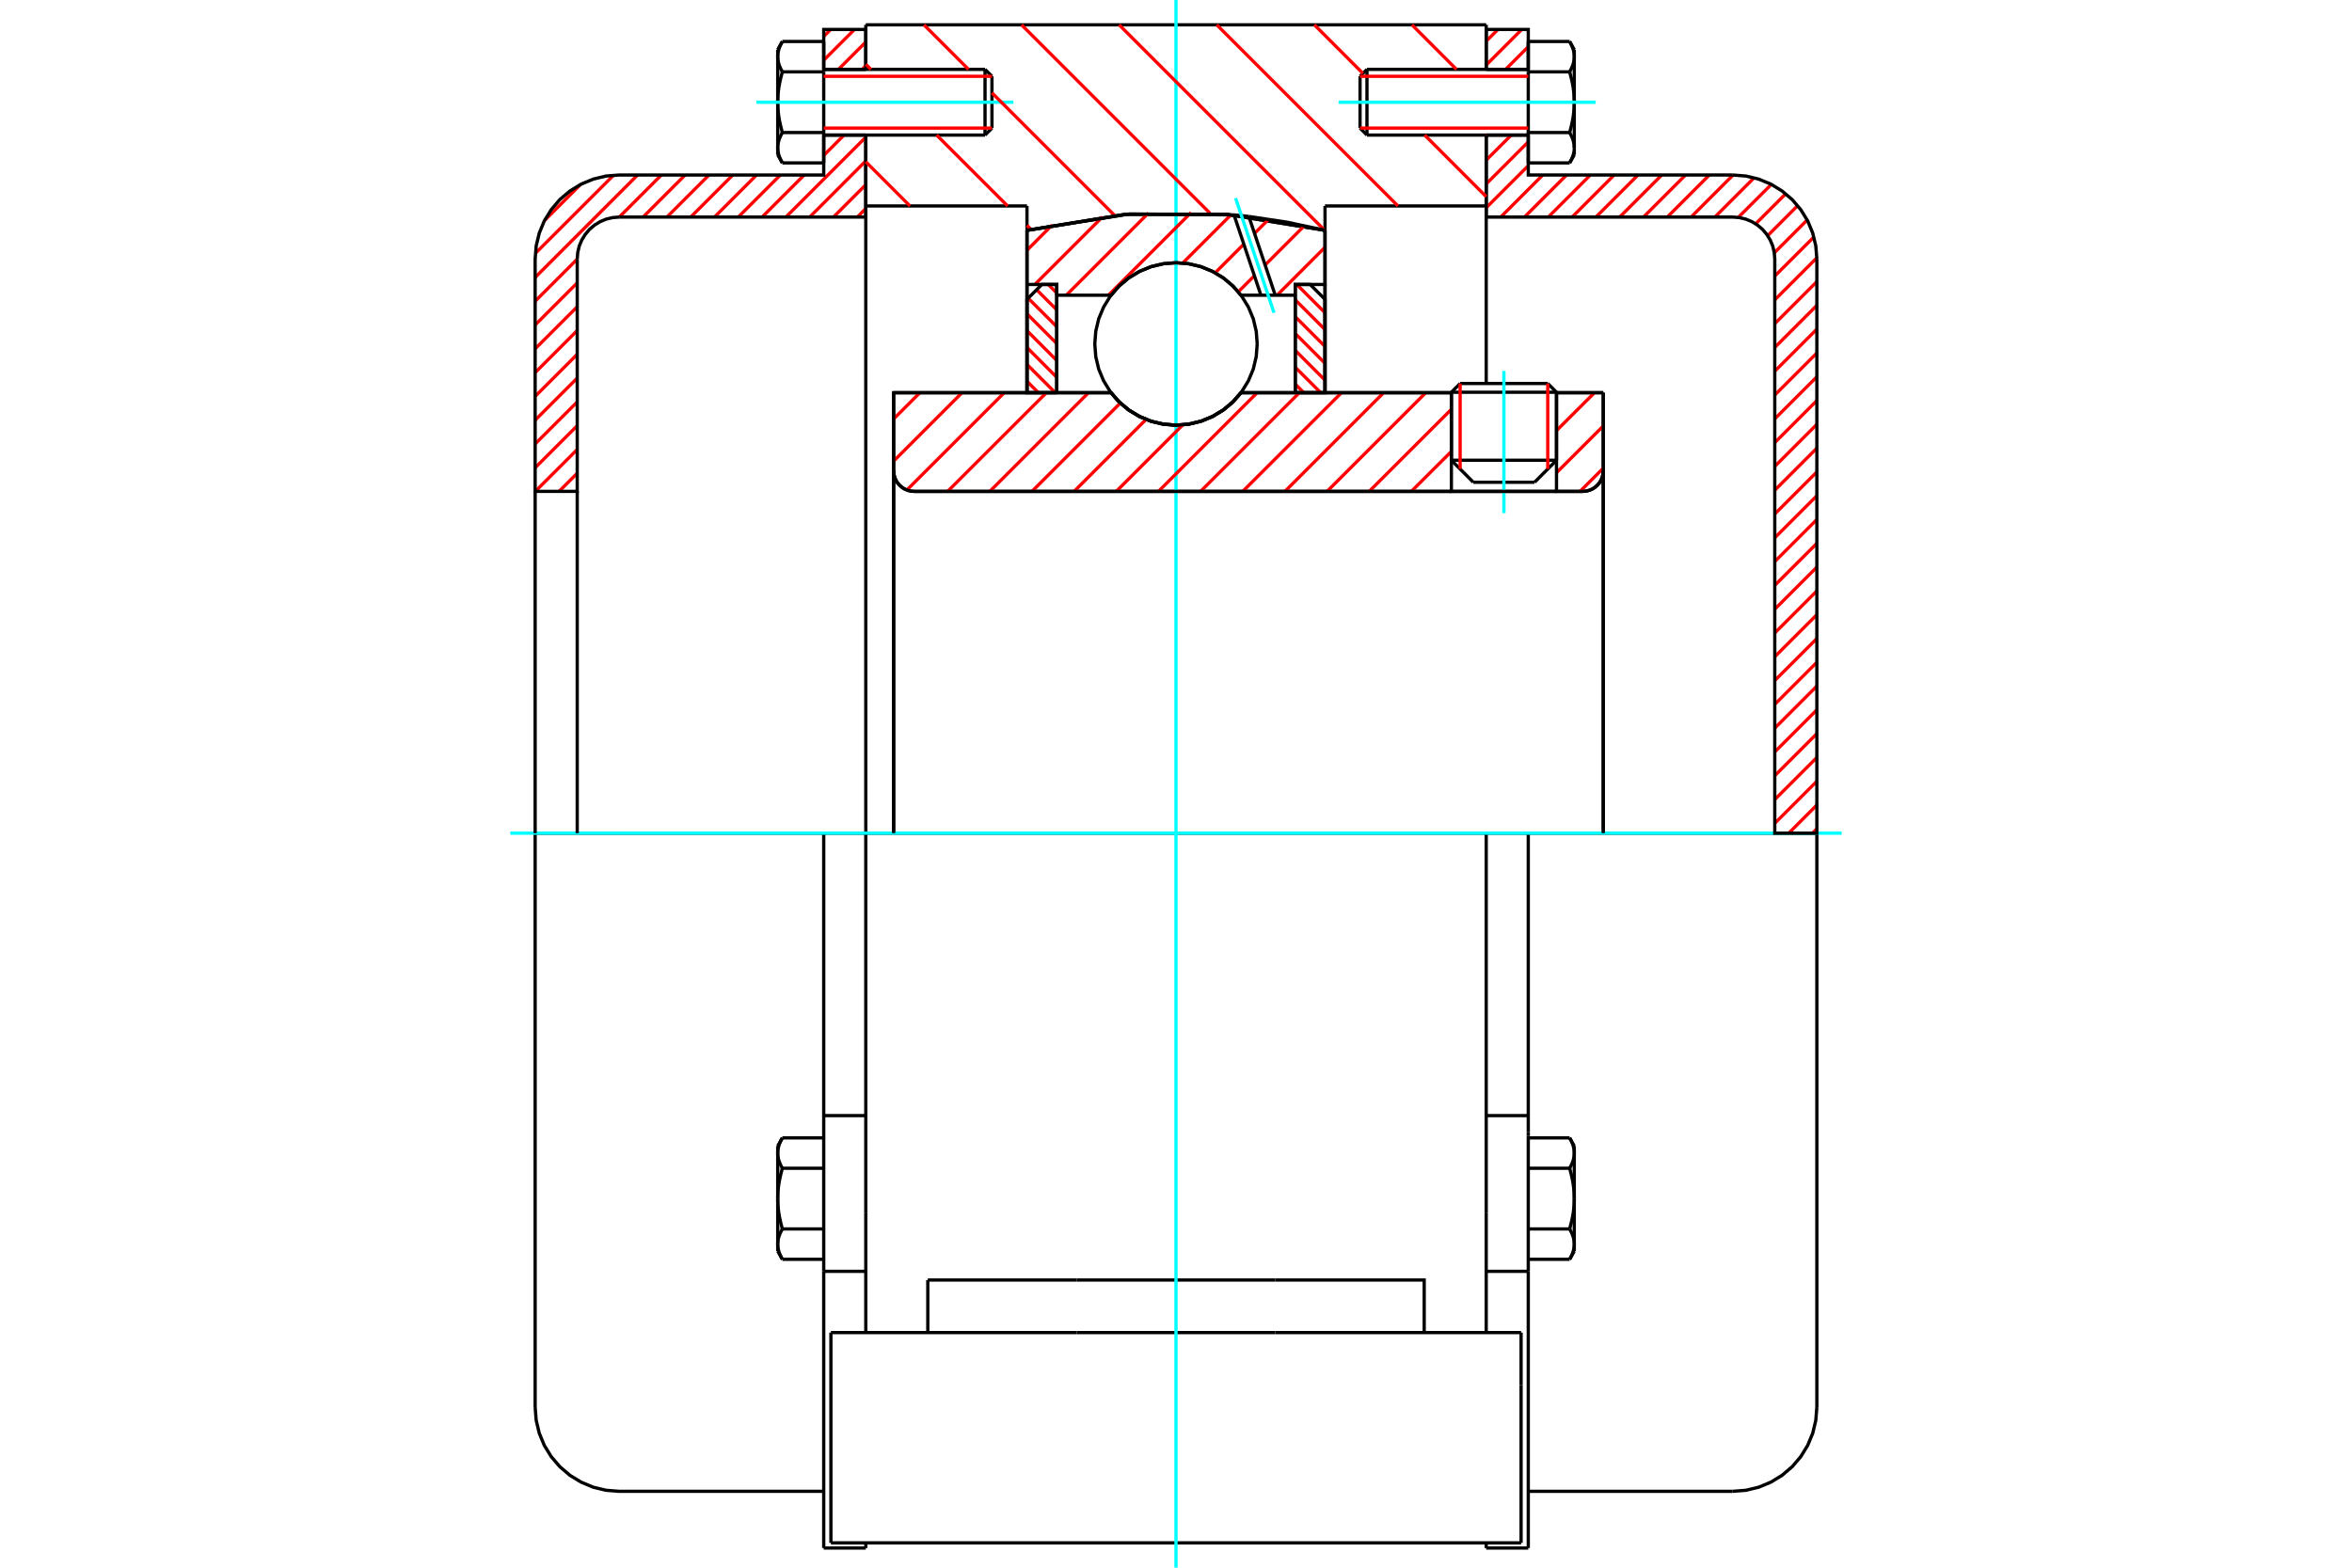 <?xml version="1.0" standalone="no"?>
<!DOCTYPE svg PUBLIC "-//W3C//DTD SVG 1.1//EN"
	"http://www.w3.org/Graphics/SVG/1.1/DTD/svg11.dtd">
<svg xmlns="http://www.w3.org/2000/svg" height="100%" width="100%" viewBox="0 0 36000 24000">
	<rect x="-1800" y="-1200" width="39600" height="26400" style="fill:#FFF"/>
	<g style="fill:none; fill-rule:evenodd" transform="matrix(1 0 0 1 0 0)">
		<g style="fill:none; stroke:#000; stroke-width:50; shape-rendering:geometricPrecision">
			<line x1="23824" y1="6005" x2="22215" y2="6005"/>
			<line x1="22349" y1="5871" x2="23690" y2="5871"/>
			<line x1="22215" y1="7046" x2="23824" y2="7046"/>
			<line x1="23488" y1="7383" x2="22551" y2="7383"/>
			<polyline points="24223,7523 24273,7519 24321,7508 24367,7489 24410,7463 24447,7430 24480,7393 24506,7350 24525,7304 24536,7256 24540,7206"/>
			<line x1="24540" y1="6012" x2="24540" y2="7206"/>
			<line x1="23824" y1="6012" x2="24540" y2="6012"/>
			<line x1="18995" y1="6012" x2="22215" y2="6012"/>
			<polyline points="17005,6012 17132,6156 17279,6279 17444,6378 17622,6450 17809,6494 18000,6509 18191,6494 18378,6450 18556,6378 18721,6279 18868,6156 18995,6012"/>
			<line x1="13678" y1="6012" x2="17005" y2="6012"/>
			<line x1="13678" y1="7206" x2="13678" y2="6012"/>
			<polyline points="13678,7206 13682,7256 13693,7304 13712,7350 13738,7393 13771,7430 13809,7463 13851,7489 13897,7508 13945,7519 13995,7523"/>
			<line x1="24223" y1="7523" x2="13995" y2="7523"/>
			<line x1="24540" y1="7206" x2="24540" y2="12755"/>
			<line x1="13678" y1="7206" x2="13678" y2="12755"/>
			<line x1="22349" y1="5871" x2="22215" y2="6005"/>
			<line x1="23824" y1="6005" x2="23690" y2="5871"/>
			<line x1="23488" y1="7383" x2="23824" y2="7046"/>
			<line x1="22215" y1="7046" x2="22551" y2="7383"/>
			<line x1="22215" y1="6005" x2="22215" y2="7046"/>
			<line x1="23824" y1="7046" x2="23824" y2="6005"/>
			<line x1="22748" y1="12755" x2="13252" y2="12755"/>
			<line x1="22748" y1="3153" x2="20281" y2="3153"/>
			<line x1="22748" y1="2068" x2="22748" y2="3153"/>
			<line x1="22748" y1="380" x2="22748" y2="1062"/>
			<line x1="13252" y1="380" x2="22748" y2="380"/>
			<line x1="13252" y1="1062" x2="13252" y2="380"/>
			<line x1="13252" y1="3153" x2="13252" y2="2068"/>
			<line x1="15719" y1="3153" x2="13252" y2="3153"/>
			<line x1="15719" y1="3526" x2="15719" y2="3153"/>
			<polyline points="20281,3526 18767,3280 17233,3280 15719,3526"/>
			<line x1="20281" y1="3153" x2="20281" y2="3526"/>
			<line x1="15719" y1="6012" x2="15719" y2="3526"/>
			<line x1="13252" y1="12755" x2="13252" y2="3153"/>
			<line x1="20281" y1="3526" x2="20281" y2="6012"/>
			<line x1="12718" y1="23620" x2="23282" y2="23620"/>
			<line x1="14201" y1="20401" x2="14201" y2="19596"/>
			<line x1="16481" y1="19596" x2="14201" y2="19596"/>
			<line x1="16481" y1="20401" x2="19519" y2="20401"/>
			<line x1="19519" y1="19596" x2="16481" y2="19596"/>
			<polyline points="21799,20401 21799,19596 19519,19596"/>
			<line x1="22748" y1="20401" x2="22748" y2="18564"/>
			<line x1="13252" y1="20401" x2="13252" y2="18564"/>
			<line x1="19519" y1="20401" x2="23282" y2="20401"/>
			<line x1="22748" y1="3153" x2="22748" y2="5869"/>
			<line x1="13252" y1="18564" x2="13252" y2="12755"/>
			<line x1="23282" y1="21206" x2="23282" y2="20401"/>
			<line x1="23282" y1="23620" x2="23282" y2="21206"/>
			<polyline points="12718,23620 12718,21206 12718,20401"/>
			<line x1="22748" y1="18564" x2="22748" y2="12755"/>
			<line x1="12718" y1="20401" x2="16481" y2="20401"/>
			<line x1="12608" y1="17079" x2="13252" y2="17079"/>
			<polyline points="12608,17079 12608,17333 12608,17385 12608,19463"/>
			<line x1="13252" y1="23619" x2="13252" y2="23699"/>
			<line x1="12608" y1="19463" x2="12608" y2="23699"/>
			<polyline points="11904,19047 11904,19053 11904,19059 11904,19066 11905,19072 11905,19078 11906,19085 11906,19091 11907,19097 11908,19104 11909,19110 11911,19117 11912,19123 11913,19129 11915,19136 11917,19142 11918,19149 11920,19155 11922,19162 11924,19168 11927,19175 11929,19181 11931,19188 11934,19195 11937,19202 11940,19208 11943,19215 11946,19222 11949,19229 11952,19236 11956,19243 11960,19250 11963,19257 11967,19264 11971,19272 11975,19279"/>
			<line x1="11904" y1="19154" x2="11904" y2="19047"/>
			<polyline points="11904,18350 11904,18362 11904,18375 11904,18388 11905,18401 11905,18413 11906,18426 11906,18439 11907,18451 11908,18464 11909,18477 11911,18490 11912,18502 11913,18515 11915,18528 11917,18541 11918,18554 11920,18567 11922,18580 11924,18593 11927,18606 11929,18619 11931,18633 11934,18646 11937,18659 11940,18673 11943,18687 11946,18700 11949,18714 11952,18728 11956,18742 11960,18756 11963,18771 11967,18785 11971,18800 11975,18814"/>
			<line x1="11904" y1="19047" x2="11904" y2="18350"/>
			<polyline points="11975,18814 11971,18822 11967,18829 11963,18836 11960,18843 11956,18850 11952,18857 11949,18864 11946,18871 11943,18878 11940,18885 11937,18892 11934,18898 11931,18905 11929,18912 11927,18918 11924,18925 11922,18931 11920,18938 11918,18944 11917,18951 11915,18957 11913,18964 11912,18970 11911,18977 11909,18983 11908,18989 11907,18996 11906,19002 11906,19008 11905,19015 11905,19021 11904,19027 11904,19034 11904,19040 11904,19047"/>
			<polyline points="11904,17653 11904,17659 11904,17665 11904,17672 11905,17678 11905,17684 11906,17691 11906,17697 11907,17703 11908,17710 11909,17716 11911,17723 11912,17729 11913,17735 11915,17742 11917,17748 11918,17755 11920,17761 11922,17768 11924,17774 11927,17781 11929,17787 11931,17794 11934,17801 11937,17807 11940,17814 11943,17821 11946,17828 11949,17835 11952,17842 11956,17849 11960,17856 11963,17863 11967,17870 11971,17878 11975,17885"/>
			<line x1="11904" y1="18350" x2="11904" y2="17653"/>
			<polyline points="11975,17885 11971,17900 11967,17914 11963,17929 11960,17943 11956,17957 11952,17971 11949,17985 11946,17999 11943,18012 11940,18026 11937,18040 11934,18053 11931,18066 11929,18080 11927,18093 11924,18106 11922,18119 11920,18132 11918,18145 11917,18158 11915,18171 11913,18184 11912,18197 11911,18209 11909,18222 11908,18235 11907,18248 11906,18260 11906,18273 11905,18286 11905,18299 11904,18311 11904,18324 11904,18337 11904,18350"/>
			<line x1="11904" y1="17653" x2="11904" y2="17545"/>
			<polyline points="11975,17420 11971,17428 11967,17435 11963,17442 11960,17449 11956,17456 11952,17463 11949,17470 11946,17477 11943,17484 11940,17491 11937,17498 11934,17504 11931,17511 11929,17518 11927,17524 11924,17531 11922,17537 11920,17544 11918,17550 11917,17557 11915,17563 11913,17570 11912,17576 11911,17582 11909,17589 11908,17595 11907,17602 11906,17608 11906,17614 11905,17621 11905,17627 11904,17633 11904,17640 11904,17646 11904,17653"/>
			<line x1="12608" y1="17885" x2="11975" y2="17885"/>
			<line x1="12608" y1="17420" x2="11975" y2="17420"/>
			<line x1="12608" y1="18814" x2="11975" y2="18814"/>
			<line x1="12608" y1="19279" x2="11975" y2="19279"/>
			<line x1="9479" y1="12755" x2="8191" y2="12755"/>
			<line x1="12608" y1="12755" x2="9479" y2="12755"/>
			<line x1="13252" y1="12755" x2="12608" y2="12755"/>
			<line x1="8191" y1="12755" x2="8191" y2="21543"/>
			<line x1="12608" y1="12755" x2="12608" y2="17079"/>
			<line x1="15183" y1="1961" x2="15183" y2="1168"/>
			<line x1="15077" y1="2068" x2="15077" y2="1062"/>
			<polyline points="11975,2029 11971,2037 11967,2044 11963,2051 11960,2058 11956,2066 11952,2073 11949,2080 11946,2086 11943,2093 11940,2100 11937,2107 11934,2114 11931,2120 11929,2127 11927,2134 11924,2140 11922,2147 11920,2153 11918,2160 11917,2166 11915,2173 11913,2179 11912,2185 11911,2192 11909,2198 11908,2205 11907,2211 11906,2217 11906,2224 11905,2230 11905,2236 11904,2243 11904,2249 11904,2255 11904,2262"/>
			<polyline points="11904,1565 11904,1578 11904,1590 11904,1603 11905,1616 11905,1629 11906,1641 11906,1654 11907,1667 11908,1679 11909,1692 11911,1705 11912,1718 11913,1730 11915,1743 11917,1756 11918,1769 11920,1782 11922,1795 11924,1808 11927,1821 11929,1835 11931,1848 11934,1861 11937,1875 11940,1888 11943,1902 11946,1916 11949,1929 11952,1943 11956,1957 11960,1972 11963,1986 11967,2000 11971,2015 11975,2029"/>
			<line x1="11904" y1="2262" x2="11904" y2="1565"/>
			<polyline points="11904,868 11904,874 11904,881 11904,887 11905,893 11905,900 11906,906 11906,912 11907,919 11908,925 11909,931 11911,938 11912,944 11913,951 11915,957 11917,963 11918,970 11920,976 11922,983 11924,989 11927,996 11929,1003 11931,1009 11934,1016 11937,1023 11940,1029 11943,1036 11946,1043 11949,1050 11952,1057 11956,1064 11960,1071 11963,1078 11967,1085 11971,1093 11975,1100"/>
			<line x1="11904" y1="1565" x2="11904" y2="868"/>
			<polyline points="11975,1100 11971,1115 11967,1129 11963,1144 11960,1158 11956,1172 11952,1186 11949,1200 11946,1214 11943,1228 11940,1241 11937,1255 11934,1268 11931,1282 11929,1295 11927,1308 11924,1321 11922,1334 11920,1347 11918,1360 11917,1373 11915,1386 11913,1399 11912,1412 11911,1425 11909,1437 11908,1450 11907,1463 11906,1476 11906,1488 11905,1501 11905,1514 11904,1527 11904,1539 11904,1552 11904,1565"/>
			<line x1="11904" y1="868" x2="11904" y2="760"/>
			<polyline points="11975,635 11971,643 11967,650 11963,657 11960,664 11956,671 11952,679 11949,685 11946,692 11943,699 11940,706 11937,713 11934,720 11931,726 11929,733 11927,739 11924,746 11922,753 11920,759 11918,766 11917,772 11915,778 11913,785 11912,791 11911,798 11909,804 11908,810 11907,817 11906,823 11906,830 11905,836 11905,842 11904,849 11904,855 11904,861 11904,868"/>
			<polyline points="11904,2262 11904,2268 11904,2275 11904,2281 11905,2287 11905,2294 11906,2300 11906,2306 11907,2313 11908,2319 11909,2325 11911,2332 11912,2338 11913,2345 11915,2351 11917,2358 11918,2364 11920,2370 11922,2377 11924,2384 11927,2390 11929,2397 11931,2403 11934,2410 11937,2417 11940,2424 11943,2430 11946,2437 11949,2444 11952,2451 11956,2458 11960,2465 11963,2472 11967,2480 11971,2487 11975,2494"/>
			<line x1="11904" y1="2370" x2="11904" y2="2262"/>
			<line x1="12608" y1="635" x2="11975" y2="635"/>
			<line x1="12608" y1="1100" x2="11975" y2="1100"/>
			<line x1="12608" y1="1100" x2="12608" y2="635"/>
			<line x1="12608" y1="2029" x2="11975" y2="2029"/>
			<line x1="12608" y1="2029" x2="12608" y2="1100"/>
			<line x1="12608" y1="2494" x2="11975" y2="2494"/>
			<line x1="12608" y1="2494" x2="12608" y2="2029"/>
			<line x1="12608" y1="19463" x2="13252" y2="19463"/>
			<line x1="12608" y1="23699" x2="13252" y2="23699"/>
			<line x1="11904" y1="19154" x2="11975" y2="19279"/>
			<line x1="11975" y1="17420" x2="11904" y2="17545"/>
			<polyline points="8191,21543 8207,21744 8254,21941 8331,22127 8437,22300 8568,22453 8722,22585 8894,22690 9081,22768 9277,22815 9479,22831 12608,22831"/>
			<line x1="15077" y1="2068" x2="15183" y2="1961"/>
			<line x1="15183" y1="1168" x2="15077" y2="1062"/>
			<line x1="12608" y1="2068" x2="15077" y2="2068"/>
			<line x1="15077" y1="1062" x2="12608" y2="1062"/>
			<line x1="11975" y1="635" x2="11904" y2="760"/>
			<line x1="11904" y1="2370" x2="11975" y2="2494"/>
			<line x1="22748" y1="17079" x2="23392" y2="17079"/>
			<line x1="23392" y1="17333" x2="23392" y2="17079"/>
			<line x1="23392" y1="17385" x2="23392" y2="17333"/>
			<line x1="23392" y1="19463" x2="23392" y2="17385"/>
			<polyline points="23392,17079 23392,12755 22748,12755"/>
			<line x1="22748" y1="23699" x2="22748" y2="23619"/>
			<line x1="23392" y1="23699" x2="23392" y2="19463"/>
			<polyline points="24096,17653 24096,17646 24096,17640 24096,17633 24095,17627 24095,17621 24094,17614 24094,17608 24093,17602 24092,17595 24091,17589 24089,17582 24088,17576 24087,17570 24085,17563 24083,17557 24082,17550 24080,17544 24078,17537 24076,17531 24073,17524 24071,17518 24069,17511 24066,17504 24063,17498 24060,17491 24057,17484 24054,17477 24051,17470 24048,17463 24044,17456 24040,17449 24037,17442 24033,17435 24029,17428 24025,17420"/>
			<line x1="24096" y1="17545" x2="24096" y2="17653"/>
			<polyline points="24096,18350 24096,18337 24096,18324 24096,18311 24095,18299 24095,18286 24094,18273 24094,18260 24093,18248 24092,18235 24091,18222 24089,18209 24088,18197 24087,18184 24085,18171 24083,18158 24082,18145 24080,18132 24078,18119 24076,18106 24073,18093 24071,18080 24069,18066 24066,18053 24063,18040 24060,18026 24057,18012 24054,17999 24051,17985 24048,17971 24044,17957 24040,17943 24037,17929 24033,17914 24029,17900 24025,17885"/>
			<line x1="24096" y1="17653" x2="24096" y2="18350"/>
			<polyline points="24025,17885 24029,17878 24033,17870 24037,17863 24040,17856 24044,17849 24048,17842 24051,17835 24054,17828 24057,17821 24060,17814 24063,17807 24066,17801 24069,17794 24071,17787 24073,17781 24076,17774 24078,17768 24080,17761 24082,17755 24083,17748 24085,17742 24087,17735 24088,17729 24089,17723 24091,17716 24092,17710 24093,17703 24094,17697 24094,17691 24095,17684 24095,17678 24096,17672 24096,17665 24096,17659 24096,17653"/>
			<polyline points="24096,19047 24096,19040 24096,19034 24096,19027 24095,19021 24095,19015 24094,19008 24094,19002 24093,18996 24092,18989 24091,18983 24089,18977 24088,18970 24087,18964 24085,18957 24083,18951 24082,18944 24080,18938 24078,18931 24076,18925 24073,18918 24071,18912 24069,18905 24066,18898 24063,18892 24060,18885 24057,18878 24054,18871 24051,18864 24048,18857 24044,18850 24040,18843 24037,18836 24033,18829 24029,18822 24025,18814"/>
			<line x1="24096" y1="18350" x2="24096" y2="19047"/>
			<polyline points="24025,18814 24029,18800 24033,18785 24037,18771 24040,18756 24044,18742 24048,18728 24051,18714 24054,18700 24057,18687 24060,18673 24063,18659 24066,18646 24069,18633 24071,18619 24073,18606 24076,18593 24078,18580 24080,18567 24082,18554 24083,18541 24085,18528 24087,18515 24088,18502 24089,18490 24091,18477 24092,18464 24093,18451 24094,18439 24094,18426 24095,18413 24095,18401 24096,18388 24096,18375 24096,18362 24096,18350"/>
			<line x1="24096" y1="19047" x2="24096" y2="19154"/>
			<polyline points="24025,19279 24029,19272 24033,19264 24037,19257 24040,19250 24044,19243 24048,19236 24051,19229 24054,19222 24057,19215 24060,19208 24063,19202 24066,19195 24069,19188 24071,19181 24073,19175 24076,19168 24078,19162 24080,19155 24082,19149 24083,19142 24085,19136 24087,19129 24088,19123 24089,19117 24091,19110 24092,19104 24093,19097 24094,19091 24094,19085 24095,19078 24095,19072 24096,19066 24096,19059 24096,19053 24096,19047"/>
			<line x1="23392" y1="19279" x2="24025" y2="19279"/>
			<line x1="23392" y1="18814" x2="24025" y2="18814"/>
			<line x1="23392" y1="17885" x2="24025" y2="17885"/>
			<line x1="23392" y1="17420" x2="24025" y2="17420"/>
			<polyline points="27809,12755 26521,12755 23392,12755"/>
			<line x1="27809" y1="21543" x2="27809" y2="12755"/>
			<line x1="20817" y1="1168" x2="20817" y2="1961"/>
			<line x1="20923" y1="1062" x2="20923" y2="2068"/>
			<polyline points="24096,868 24096,861 24096,855 24096,849 24095,842 24095,836 24094,830 24094,823 24093,817 24092,810 24091,804 24089,798 24088,791 24087,785 24085,778 24083,772 24082,766 24080,759 24078,753 24076,746 24073,739 24071,733 24069,726 24066,720 24063,713 24060,706 24057,699 24054,692 24051,685 24048,679 24044,671 24040,664 24037,657 24033,650 24029,643 24025,635"/>
			<line x1="24096" y1="760" x2="24096" y2="868"/>
			<polyline points="24025,2494 24029,2487 24033,2480 24037,2472 24040,2465 24044,2458 24048,2451 24051,2444 24054,2437 24057,2430 24060,2424 24063,2417 24066,2410 24069,2403 24071,2397 24073,2390 24076,2384 24078,2377 24080,2370 24082,2364 24083,2358 24085,2351 24087,2345 24088,2338 24089,2332 24091,2325 24092,2319 24093,2313 24094,2306 24094,2300 24095,2294 24095,2287 24096,2281 24096,2275 24096,2268 24096,2262 24096,2370"/>
			<polyline points="24096,1565 24096,1552 24096,1539 24096,1527 24095,1514 24095,1501 24094,1488 24094,1476 24093,1463 24092,1450 24091,1437 24089,1425 24088,1412 24087,1399 24085,1386 24083,1373 24082,1360 24080,1347 24078,1334 24076,1321 24073,1308 24071,1295 24069,1282 24066,1268 24063,1255 24060,1241 24057,1228 24054,1214 24051,1200 24048,1186 24044,1172 24040,1158 24037,1144 24033,1129 24029,1115 24025,1100"/>
			<line x1="24096" y1="868" x2="24096" y2="1565"/>
			<polyline points="24025,1100 24029,1093 24033,1085 24037,1078 24040,1071 24044,1064 24048,1057 24051,1050 24054,1043 24057,1036 24060,1029 24063,1023 24066,1016 24069,1009 24071,1003 24073,996 24076,989 24078,983 24080,976 24082,970 24083,963 24085,957 24087,951 24088,944 24089,938 24091,931 24092,925 24093,919 24094,912 24094,906 24095,900 24095,893 24096,887 24096,881 24096,874 24096,868"/>
			<polyline points="24096,2262 24096,2255 24096,2249 24096,2243 24095,2236 24095,2230 24094,2224 24094,2217 24093,2211 24092,2205 24091,2198 24089,2192 24088,2185 24087,2179 24085,2173 24083,2166 24082,2160 24080,2153 24078,2147 24076,2140 24073,2134 24071,2127 24069,2120 24066,2114 24063,2107 24060,2100 24057,2093 24054,2086 24051,2080 24048,2073 24044,2066 24040,2058 24037,2051 24033,2044 24029,2037 24025,2029"/>
			<line x1="24096" y1="1565" x2="24096" y2="2262"/>
			<polyline points="24025,2029 24029,2015 24033,2000 24037,1986 24040,1972 24044,1957 24048,1943 24051,1929 24054,1916 24057,1902 24060,1888 24063,1875 24066,1861 24069,1848 24071,1835 24073,1821 24076,1808 24078,1795 24080,1782 24082,1769 24083,1756 24085,1743 24087,1730 24088,1718 24089,1705 24091,1692 24092,1679 24093,1667 24094,1654 24094,1641 24095,1629 24095,1616 24096,1603 24096,1590 24096,1578 24096,1565"/>
			<line x1="23392" y1="1100" x2="24025" y2="1100"/>
			<polyline points="23392,1100 23392,2029 24025,2029"/>
			<line x1="23392" y1="635" x2="24025" y2="635"/>
			<line x1="23392" y1="635" x2="23392" y2="1100"/>
			<line x1="23392" y1="2494" x2="24025" y2="2494"/>
			<line x1="23392" y1="2029" x2="23392" y2="2494"/>
			<line x1="22748" y1="19463" x2="23392" y2="19463"/>
			<line x1="22748" y1="23699" x2="23392" y2="23699"/>
			<line x1="24096" y1="17545" x2="24025" y2="17420"/>
			<line x1="24025" y1="19279" x2="24096" y2="19154"/>
			<polyline points="26521,22831 26723,22815 26919,22768 27106,22690 27278,22585 27432,22453 27563,22300 27669,22127 27746,21941 27793,21744 27809,21543"/>
			<line x1="23392" y1="22831" x2="26521" y2="22831"/>
			<line x1="20923" y1="1062" x2="20817" y2="1168"/>
			<line x1="20817" y1="1961" x2="20923" y2="2068"/>
			<line x1="23392" y1="1062" x2="20923" y2="1062"/>
			<line x1="20923" y1="2068" x2="23392" y2="2068"/>
			<line x1="24096" y1="760" x2="24025" y2="635"/>
			<line x1="24025" y1="2494" x2="24096" y2="2370"/>
		</g>
		<g style="fill:none; stroke:#0FF; stroke-width:50; shape-rendering:geometricPrecision">
			<line x1="23019" y1="7856" x2="23019" y2="5679"/>
			<line x1="18000" y1="24000" x2="18000" y2="0"/>
			<line x1="7811" y1="12755" x2="28189" y2="12755"/>
			<line x1="11576" y1="1565" x2="15511" y2="1565"/>
			<line x1="20489" y1="1565" x2="24424" y2="1565"/>
		</g>
		<g style="fill:none; stroke:#F00; stroke-width:50; shape-rendering:geometricPrecision">
			<line x1="27809" y1="12688" x2="27743" y2="12755"/>
			<line x1="27809" y1="12324" x2="27379" y2="12755"/>
			<line x1="27809" y1="11960" x2="27165" y2="12604"/>
			<line x1="27809" y1="11596" x2="27165" y2="12240"/>
			<line x1="27809" y1="11231" x2="27165" y2="11875"/>
			<line x1="27809" y1="10867" x2="27165" y2="11511"/>
			<line x1="27809" y1="10503" x2="27165" y2="11147"/>
			<line x1="27809" y1="10139" x2="27165" y2="10783"/>
			<line x1="27809" y1="9775" x2="27165" y2="10418"/>
			<line x1="27809" y1="9410" x2="27165" y2="10054"/>
			<line x1="27809" y1="9046" x2="27165" y2="9690"/>
			<line x1="27809" y1="8682" x2="27165" y2="9326"/>
			<line x1="27809" y1="8318" x2="27165" y2="8961"/>
			<line x1="27809" y1="7953" x2="27165" y2="8597"/>
			<line x1="27809" y1="7589" x2="27165" y2="8233"/>
			<line x1="27809" y1="7225" x2="27165" y2="7869"/>
			<line x1="27809" y1="6861" x2="27165" y2="7505"/>
			<line x1="27809" y1="6496" x2="27165" y2="7140"/>
			<line x1="27809" y1="6132" x2="27165" y2="6776"/>
			<line x1="27809" y1="5768" x2="27165" y2="6412"/>
			<line x1="27809" y1="5404" x2="27165" y2="6048"/>
			<line x1="27809" y1="5039" x2="27165" y2="5683"/>
			<line x1="27809" y1="4675" x2="27165" y2="5319"/>
			<line x1="27809" y1="4311" x2="27165" y2="4955"/>
			<line x1="27809" y1="3947" x2="27165" y2="4591"/>
			<line x1="27764" y1="3628" x2="27165" y2="4226"/>
			<line x1="27661" y1="3367" x2="27158" y2="3870"/>
			<line x1="27515" y1="3148" x2="27056" y2="3608"/>
			<line x1="27332" y1="2967" x2="26872" y2="3427"/>
			<line x1="27112" y1="2823" x2="26606" y2="3328"/>
			<line x1="26849" y1="2721" x2="26248" y2="3323"/>
			<line x1="26527" y1="2679" x2="25884" y2="3323"/>
			<line x1="26163" y1="2679" x2="25520" y2="3323"/>
			<line x1="25799" y1="2679" x2="25155" y2="3323"/>
			<line x1="25435" y1="2679" x2="24791" y2="3323"/>
			<line x1="25071" y1="2679" x2="24427" y2="3323"/>
			<line x1="24706" y1="2679" x2="24063" y2="3323"/>
			<line x1="24342" y1="2679" x2="23698" y2="3323"/>
			<line x1="23978" y1="2679" x2="23334" y2="3323"/>
			<line x1="23614" y1="2679" x2="22970" y2="3323"/>
			<line x1="23392" y1="2536" x2="22748" y2="3180"/>
			<line x1="23392" y1="2172" x2="22748" y2="2816"/>
			<line x1="23132" y1="2068" x2="22748" y2="2451"/>
			<line x1="22768" y1="2068" x2="22748" y2="2087"/>
			<line x1="23392" y1="715" x2="23045" y2="1062"/>
			<line x1="23292" y1="451" x2="22748" y2="995"/>
			<line x1="22928" y1="451" x2="22748" y2="630"/>
		</g>
		<g style="fill:none; stroke:#000; stroke-width:50; shape-rendering:geometricPrecision">
			<line x1="22748" y1="3323" x2="22748" y2="2068"/>
			<line x1="22748" y1="1062" x2="23392" y2="1062"/>
			<line x1="23392" y1="2068" x2="22748" y2="2068"/>
			<polyline points="22748,1062 22748,451 23392,451 23392,1062"/>
			<polyline points="23392,2068 23392,2679 26521,2679"/>
			<polyline points="27809,3966 27793,3765 27746,3569 27669,3382 27563,3210 27432,3056 27278,2925 27106,2819 26919,2742 26723,2695 26521,2679"/>
			<polyline points="27809,3966 27809,12755 27165,12755 27165,3966 27157,3866 27134,3767 27095,3674 27042,3588 26977,3511 26900,3446 26814,3393 26720,3354 26622,3331 26521,3323 22748,3323"/>
		</g>
		<g style="fill:none; stroke:#F00; stroke-width:50; shape-rendering:geometricPrecision">
			<line x1="13252" y1="3192" x2="13122" y2="3323"/>
			<line x1="13252" y1="2828" x2="12757" y2="3323"/>
			<line x1="8835" y1="7245" x2="8557" y2="7523"/>
			<line x1="13252" y1="2464" x2="12393" y2="3323"/>
			<line x1="8835" y1="6881" x2="8193" y2="7523"/>
			<line x1="13252" y1="2100" x2="12029" y2="3323"/>
			<line x1="8835" y1="6517" x2="8191" y2="7161"/>
			<line x1="12919" y1="2068" x2="12608" y2="2379"/>
			<line x1="12309" y1="2679" x2="11665" y2="3323"/>
			<line x1="8835" y1="6153" x2="8191" y2="6796"/>
			<line x1="11944" y1="2679" x2="11300" y2="3323"/>
			<line x1="8835" y1="5788" x2="8191" y2="6432"/>
			<line x1="13252" y1="1007" x2="13197" y2="1062"/>
			<line x1="11580" y1="2679" x2="10936" y2="3323"/>
			<line x1="8835" y1="5424" x2="8191" y2="6068"/>
			<line x1="13252" y1="643" x2="12833" y2="1062"/>
			<line x1="11216" y1="2679" x2="10572" y2="3323"/>
			<line x1="8835" y1="5060" x2="8191" y2="5704"/>
			<line x1="13079" y1="451" x2="12608" y2="922"/>
			<line x1="10852" y1="2679" x2="10208" y2="3323"/>
			<line x1="8835" y1="4696" x2="8191" y2="5340"/>
			<line x1="12715" y1="451" x2="12608" y2="558"/>
			<line x1="10487" y1="2679" x2="9843" y2="3323"/>
			<line x1="8835" y1="4331" x2="8191" y2="4975"/>
			<line x1="10123" y1="2679" x2="9479" y2="3323"/>
			<line x1="8835" y1="3967" x2="8191" y2="4611"/>
			<line x1="9759" y1="2679" x2="8191" y2="4247"/>
			<line x1="9392" y1="2682" x2="8194" y2="3879"/>
			<line x1="8885" y1="2825" x2="8337" y2="3373"/>
		</g>
		<g style="fill:none; stroke:#000; stroke-width:50; shape-rendering:geometricPrecision">
			<line x1="13252" y1="3323" x2="13252" y2="2068"/>
			<line x1="13252" y1="1062" x2="12608" y2="1062"/>
			<line x1="12608" y1="2068" x2="13252" y2="2068"/>
			<polyline points="13252,1062 13252,451 12608,451 12608,1062"/>
			<polyline points="12608,2068 12608,2679 9479,2679 9277,2695 9081,2742 8894,2819 8722,2925 8568,3056 8437,3210 8331,3382 8254,3569 8207,3765 8191,3966 8191,7523 8835,7523 8835,3966"/>
			<polyline points="9479,3323 9378,3331 9280,3354 9186,3393 9100,3446 9023,3511 8958,3588 8905,3674 8866,3767 8843,3866 8835,3966"/>
			<line x1="9479" y1="3323" x2="13252" y2="3323"/>
			<line x1="8191" y1="12755" x2="8191" y2="7523"/>
			<line x1="8835" y1="7523" x2="8835" y2="12755"/>
		</g>
		<g style="fill:none; stroke:#F00; stroke-width:50; shape-rendering:geometricPrecision">
			<line x1="21612" y1="380" x2="22293" y2="1062"/>
			<line x1="20118" y1="380" x2="20861" y2="1124"/>
			<line x1="21806" y1="2068" x2="22748" y2="3011"/>
			<line x1="18624" y1="380" x2="21397" y2="3153"/>
			<line x1="17130" y1="380" x2="20275" y2="3525"/>
			<line x1="15636" y1="380" x2="18519" y2="3263"/>
			<line x1="14142" y1="380" x2="14824" y2="1062"/>
			<line x1="15183" y1="1421" x2="17062" y2="3300"/>
			<line x1="13252" y1="984" x2="13330" y2="1062"/>
			<line x1="14336" y1="2068" x2="15422" y2="3153"/>
			<line x1="15719" y1="3450" x2="15781" y2="3512"/>
			<line x1="13252" y1="2477" x2="13928" y2="3153"/>
		</g>
		<g style="fill:none; stroke:#000; stroke-width:50; shape-rendering:geometricPrecision">
			<polyline points="20281,3526 18767,3280 17233,3280 15719,3526"/>
		</g>
		<g style="fill:none; stroke:#F00; stroke-width:50; shape-rendering:geometricPrecision">
			<line x1="23690" y1="5871" x2="23690" y2="7180"/>
			<line x1="22349" y1="7180" x2="22349" y2="5871"/>
			<line x1="15719" y1="5837" x2="15894" y2="6012"/>
			<line x1="15719" y1="5579" x2="16152" y2="6012"/>
			<line x1="15719" y1="5320" x2="16175" y2="5777"/>
			<line x1="15719" y1="5062" x2="16175" y2="5519"/>
			<line x1="15719" y1="4804" x2="16175" y2="5260"/>
			<line x1="15737" y1="4565" x2="16175" y2="5002"/>
			<line x1="15866" y1="4435" x2="16175" y2="4744"/>
			<line x1="16044" y1="4355" x2="16175" y2="4486"/>
		</g>
		<g style="fill:none; stroke:#000; stroke-width:50; shape-rendering:geometricPrecision">
			<polyline points="16175,6012 16175,4355 15947,4355 15719,4583 15719,6012 16175,6012"/>
		</g>
		<g style="fill:none; stroke:#F00; stroke-width:50; shape-rendering:geometricPrecision">
			<line x1="19848" y1="4355" x2="20281" y2="4788"/>
			<line x1="19825" y1="4590" x2="20281" y2="5046"/>
			<line x1="19825" y1="4848" x2="20281" y2="5304"/>
			<line x1="19825" y1="5106" x2="20281" y2="5562"/>
			<line x1="19825" y1="5364" x2="20281" y2="5820"/>
			<line x1="19825" y1="5622" x2="20215" y2="6012"/>
			<line x1="19825" y1="5880" x2="19956" y2="6012"/>
		</g>
		<g style="fill:none; stroke:#000; stroke-width:50; shape-rendering:geometricPrecision">
			<polyline points="19825,6012 19825,4355 20053,4355 20281,4583 20281,6012 19825,6012"/>
			<polyline points="19243,5266 19228,5071 19183,4881 19108,4701 19006,4535 18879,4386 18731,4260 18564,4158 18384,4083 18195,4038 18000,4022 17805,4038 17616,4083 17436,4158 17269,4260 17121,4386 16994,4535 16892,4701 16817,4881 16772,5071 16757,5266 16772,5460 16817,5650 16892,5830 16994,5996 17121,6145 17269,6271 17436,6373 17616,6448 17805,6494 18000,6509 18195,6494 18384,6448 18564,6373 18731,6271 18879,6145 19006,5996 19108,5830 19183,5650 19228,5460 19243,5266"/>
		</g>
		<g style="fill:none; stroke:#F00; stroke-width:50; shape-rendering:geometricPrecision">
			<line x1="20281" y1="3785" x2="19547" y2="4520"/>
			<line x1="19963" y1="3458" x2="19364" y2="4057"/>
			<line x1="19200" y1="4221" x2="18953" y2="4468"/>
			<line x1="19416" y1="3359" x2="19202" y2="3573"/>
			<line x1="19038" y1="3737" x2="18599" y2="4177"/>
			<line x1="18843" y1="3287" x2="18103" y2="4027"/>
			<line x1="18232" y1="3253" x2="16965" y2="4520"/>
			<line x1="17579" y1="3261" x2="16320" y2="4520"/>
			<line x1="16875" y1="3320" x2="15840" y2="4355"/>
			<line x1="16106" y1="3443" x2="15719" y2="3831"/>
		</g>
		<g style="fill:none; stroke:#000; stroke-width:50; shape-rendering:geometricPrecision">
			<polyline points="15719,6012 15719,4355 15719,3526"/>
			<polyline points="18888,3290 17293,3275 15719,3526"/>
			<polyline points="19115,3314 19002,3301 18888,3290"/>
			<polyline points="20281,3526 19702,3402 19115,3314"/>
			<polyline points="20281,3526 20281,4355 19825,4355 19825,4520 19825,6012"/>
			<polyline points="19825,4520 19519,4520 19300,4520 18995,4520 18868,4375 18721,4252 18556,4153 18378,4081 18191,4037 18000,4022 17809,4037 17622,4081 17444,4153 17279,4252 17132,4375 17005,4520 16175,4520 16175,6012"/>
			<polyline points="16175,4520 16175,4355 15719,4355"/>
			<line x1="20281" y1="4355" x2="20281" y2="6012"/>
		</g>
		<g style="fill:none; stroke:#0FF; stroke-width:50; shape-rendering:geometricPrecision">
			<line x1="19500" y1="4788" x2="18912" y2="3033"/>
		</g>
		<g style="fill:none; stroke:#000; stroke-width:50; shape-rendering:geometricPrecision">
			<line x1="19300" y1="4520" x2="18888" y2="3290"/>
			<line x1="19519" y1="4520" x2="19115" y2="3314"/>
		</g>
		<g style="fill:none; stroke:#F00; stroke-width:50; shape-rendering:geometricPrecision">
			<line x1="24540" y1="7167" x2="24184" y2="7523"/>
			<line x1="24540" y1="6521" x2="23824" y2="7237"/>
			<line x1="24405" y1="6012" x2="23824" y2="6592"/>
			<line x1="22215" y1="6911" x2="21602" y2="7523"/>
			<line x1="22215" y1="6266" x2="20957" y2="7523"/>
			<line x1="21823" y1="6012" x2="20312" y2="7523"/>
			<line x1="21178" y1="6012" x2="19667" y2="7523"/>
			<line x1="20533" y1="6012" x2="19021" y2="7523"/>
			<line x1="19888" y1="6012" x2="18376" y2="7523"/>
			<line x1="19242" y1="6012" x2="17731" y2="7523"/>
			<line x1="18104" y1="6504" x2="17085" y2="7523"/>
			<line x1="17542" y1="6421" x2="16440" y2="7523"/>
			<line x1="17148" y1="6170" x2="15795" y2="7523"/>
			<line x1="16661" y1="6012" x2="15150" y2="7523"/>
			<line x1="16016" y1="6012" x2="14504" y2="7523"/>
			<line x1="15371" y1="6012" x2="13880" y2="7502"/>
			<line x1="14725" y1="6012" x2="13678" y2="7059"/>
			<line x1="14080" y1="6012" x2="13678" y2="6414"/>
		</g>
		<g style="fill:none; stroke:#000; stroke-width:50; shape-rendering:geometricPrecision">
			<line x1="24540" y1="12755" x2="24540" y2="6012"/>
			<polyline points="24223,7523 24273,7519 24321,7508 24367,7489 24410,7463 24447,7430 24480,7393 24506,7350 24525,7304 24536,7256 24540,7206"/>
			<polyline points="24223,7523 23824,7523 23824,6012"/>
			<polyline points="23824,7523 22215,7523 22215,6012"/>
			<line x1="22215" y1="7523" x2="13995" y2="7523"/>
			<polyline points="13678,7206 13682,7256 13693,7304 13712,7350 13738,7393 13771,7430 13809,7463 13851,7489 13897,7508 13945,7519 13995,7523"/>
			<polyline points="13678,7206 13678,6012 14134,6012 17005,6012 17132,6156 17279,6279 17444,6378 17622,6450 17809,6494 18000,6509 18191,6494 18378,6450 18556,6378 18721,6279 18868,6156 18995,6012 22215,6012"/>
			<line x1="23824" y1="6012" x2="24540" y2="6012"/>
			<line x1="13678" y1="12755" x2="13678" y2="7206"/>
		</g>
		<g style="fill:none; stroke:#F00; stroke-width:50; shape-rendering:geometricPrecision">
			<line x1="23392" y1="1168" x2="20817" y2="1168"/>
			<line x1="20817" y1="1961" x2="23392" y2="1961"/>
		</g>
		<g style="fill:none; stroke:#F00; stroke-width:50; shape-rendering:geometricPrecision">
			<line x1="12608" y1="1168" x2="15183" y2="1168"/>
			<line x1="15183" y1="1961" x2="12608" y2="1961"/>
		</g>
	</g>
</svg>
